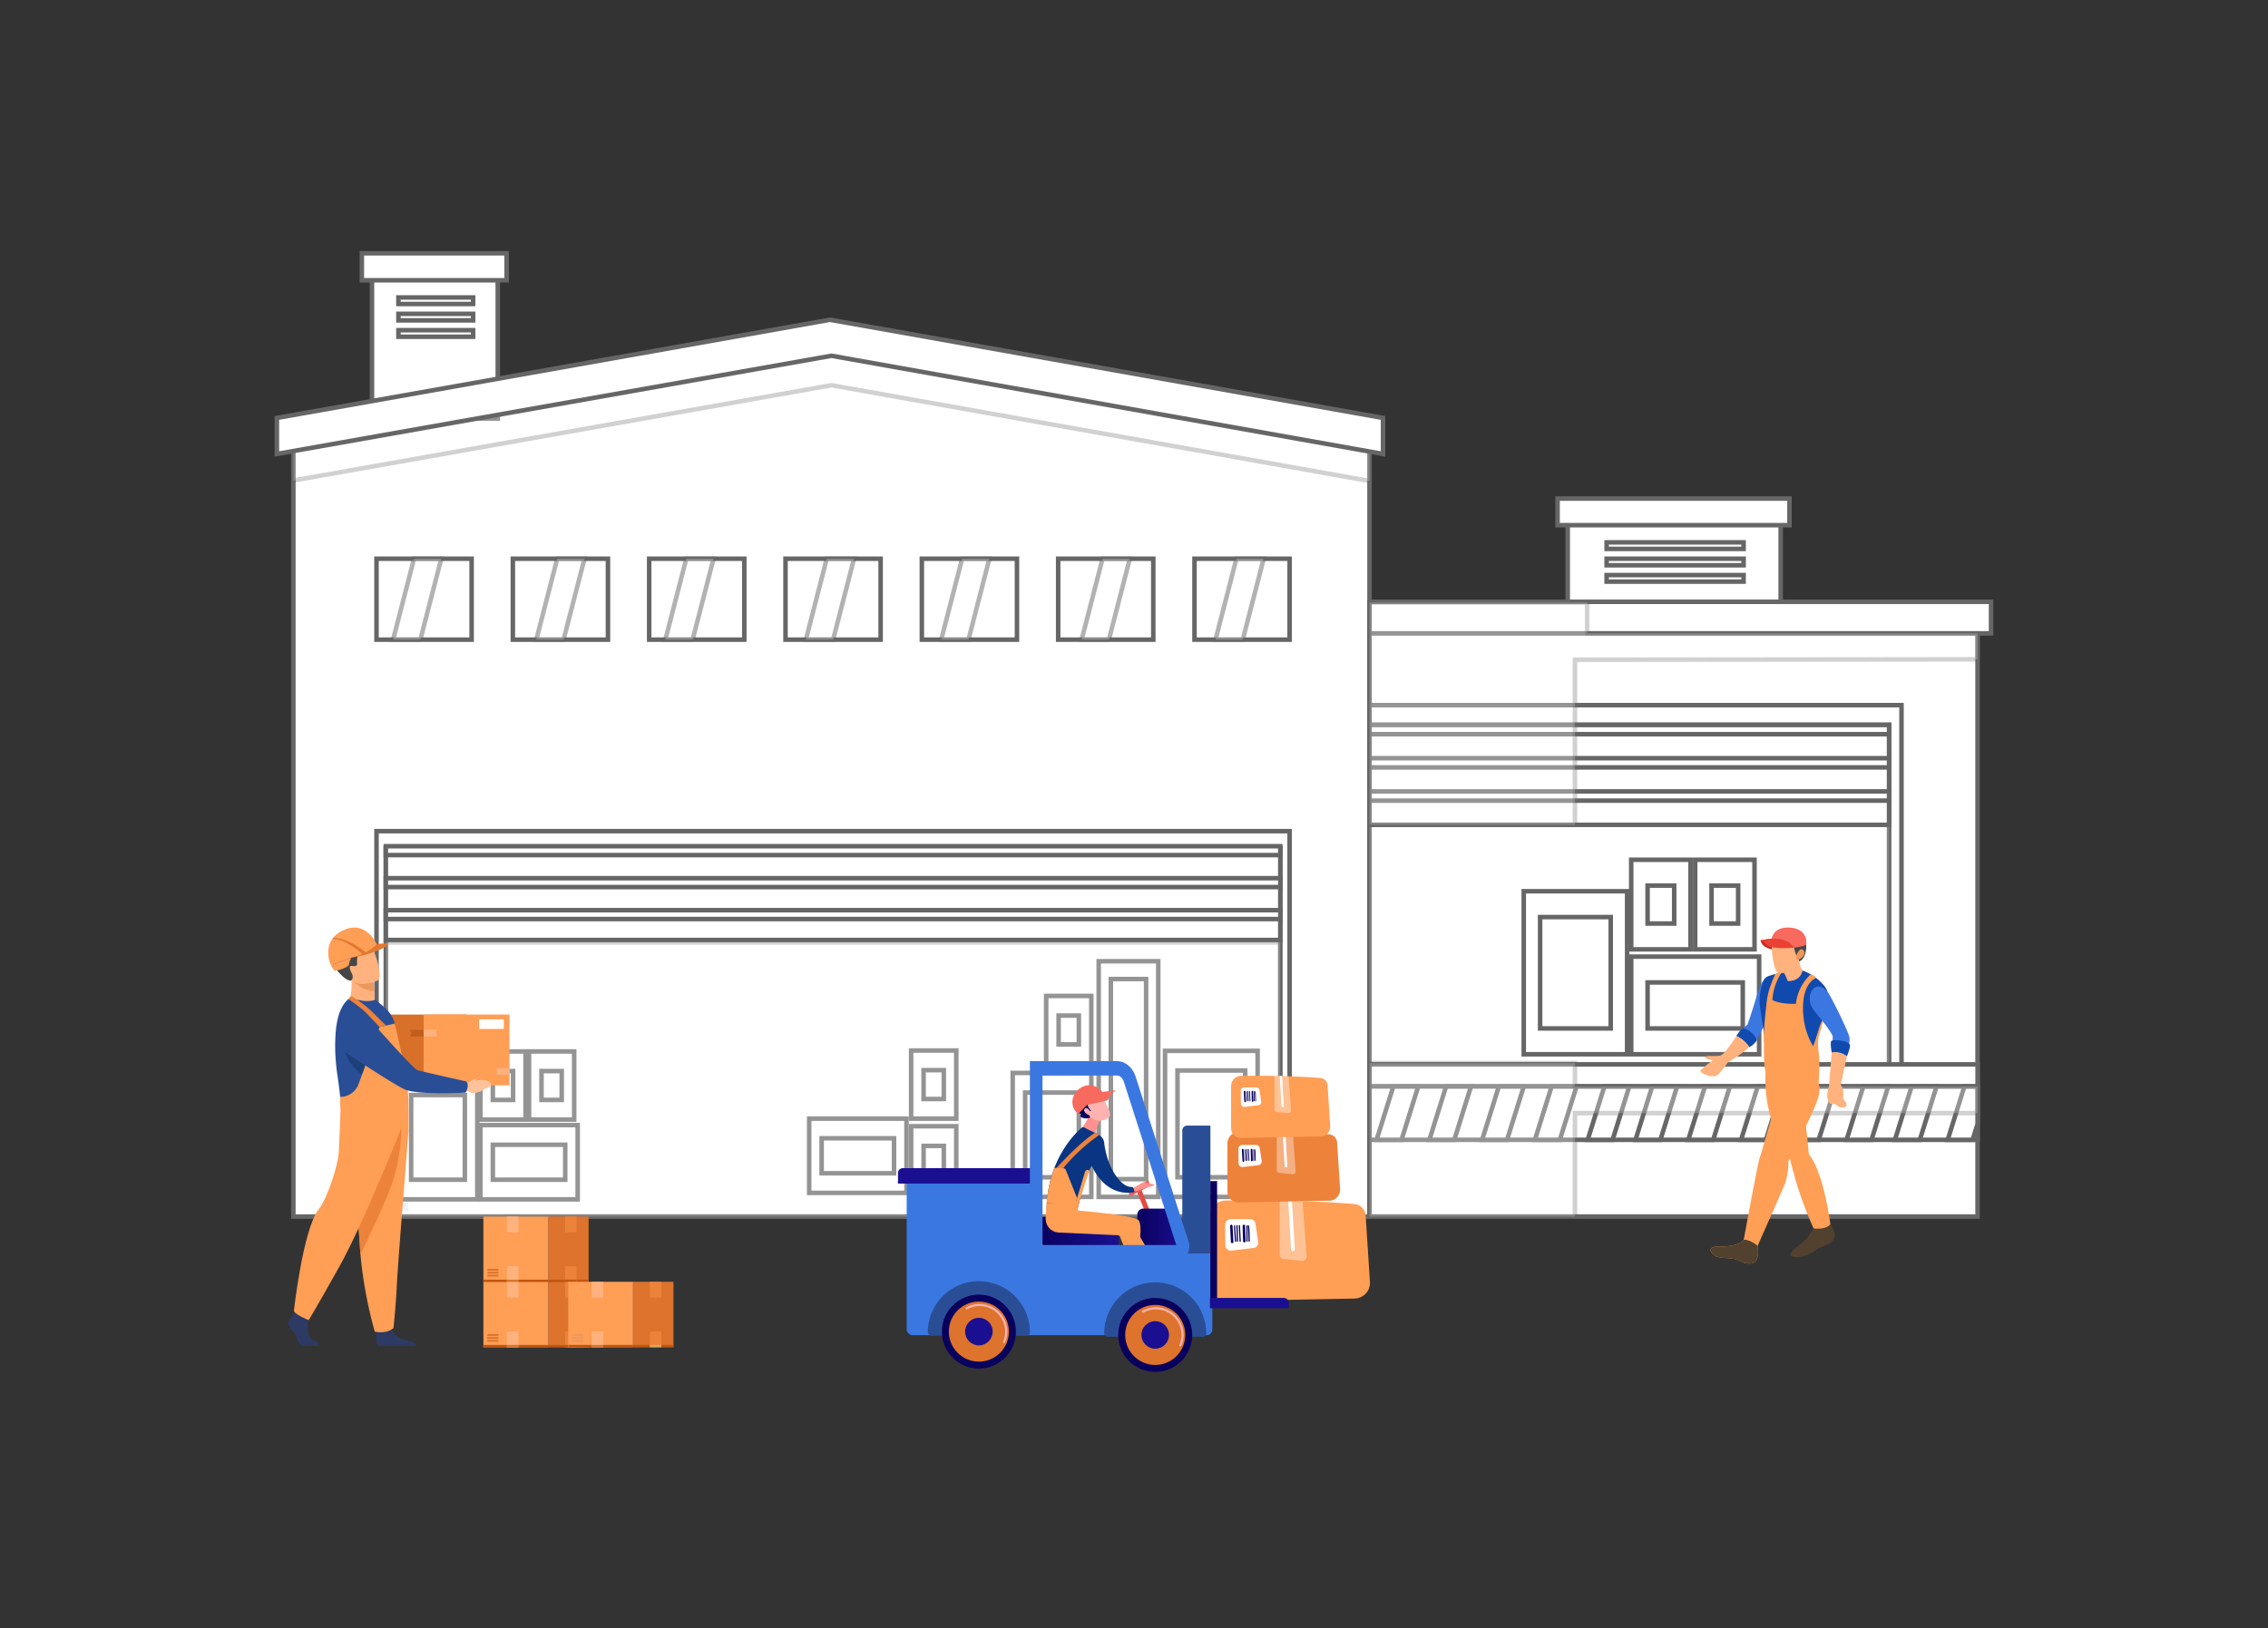<svg xmlns="http://www.w3.org/2000/svg" xmlns:xlink="http://www.w3.org/1999/xlink" width="752" height="540" viewBox="0 0 752 540">
  <rect x="0" y="0" width="752" height="540" fill="#333333" stroke="none"/>
  <defs>
    <linearGradient id="linear-gradient" x1="-234.742" y1="-0.166" x2="-252.784" y2="3.358" gradientUnits="objectBoundingBox">
      <stop offset="0" stop-color="#09005d"/>
      <stop offset="1" stop-color="#1a0f91"/>
    </linearGradient>
    <linearGradient id="linear-gradient-2" x1="-296.715" y1="-0.087" x2="-319.475" y2="3.377" xlink:href="#linear-gradient"/>
    <linearGradient id="linear-gradient-3" x1="-264.007" y1="-0.015" x2="-284.231" y2="3.448" xlink:href="#linear-gradient"/>
    <linearGradient id="linear-gradient-4" x1="-179.096" y1="0.121" x2="-192.794" y2="3.396" xlink:href="#linear-gradient"/>
    <linearGradient id="linear-gradient-5" x1="-420.104" y1="0.174" x2="-452.125" y2="3.699" xlink:href="#linear-gradient"/>
    <linearGradient id="linear-gradient-6" x1="-265.353" y1="0.228" x2="-285.569" y2="3.744" xlink:href="#linear-gradient"/>
    <linearGradient id="linear-gradient-7" x1="-155.533" y1="-0.19" x2="-167.528" y2="2.95" xlink:href="#linear-gradient"/>
    <linearGradient id="linear-gradient-8" x1="-335.851" y1="-0.165" x2="-353.889" y2="3.359" xlink:href="#linear-gradient"/>
    <linearGradient id="linear-gradient-9" x1="-424.352" y1="-0.087" x2="-447.113" y2="3.376" xlink:href="#linear-gradient"/>
    <linearGradient id="linear-gradient-10" x1="-377.328" y1="-0.015" x2="-397.548" y2="3.448" xlink:href="#linear-gradient"/>
    <linearGradient id="linear-gradient-11" x1="-255.904" y1="0.121" x2="-269.6" y2="3.397" xlink:href="#linear-gradient"/>
    <linearGradient id="linear-gradient-12" x1="-599.518" y1="0.174" x2="-631.532" y2="3.699" xlink:href="#linear-gradient"/>
    <linearGradient id="linear-gradient-13" x1="-378.83" y1="0.228" x2="-399.052" y2="3.744" xlink:href="#linear-gradient"/>
    <linearGradient id="linear-gradient-14" x1="-222.867" y1="-0.191" x2="-234.866" y2="2.95" xlink:href="#linear-gradient"/>
    <linearGradient id="linear-gradient-15" x1="-382.452" y1="-0.166" x2="-400.492" y2="3.358" xlink:href="#linear-gradient"/>
    <linearGradient id="linear-gradient-16" x1="-483.115" y1="-0.087" x2="-505.876" y2="3.377" xlink:href="#linear-gradient"/>
    <linearGradient id="linear-gradient-17" x1="-429.314" y1="-0.015" x2="-449.524" y2="3.447" xlink:href="#linear-gradient"/>
    <linearGradient id="linear-gradient-18" x1="-291.183" y1="0.121" x2="-304.876" y2="3.397" xlink:href="#linear-gradient"/>
    <linearGradient id="linear-gradient-19" x1="-682.419" y1="0.174" x2="-714.446" y2="3.699" xlink:href="#linear-gradient"/>
    <linearGradient id="linear-gradient-20" x1="-430.891" y1="0.227" x2="-451.108" y2="3.744" xlink:href="#linear-gradient"/>
    <linearGradient id="linear-gradient-21" x1="-253.732" y1="-0.19" x2="-265.724" y2="2.95" xlink:href="#linear-gradient"/>
    <linearGradient id="linear-gradient-22" x1="35.861" y1="0.5" x2="36.861" y2="0.5" xlink:href="#linear-gradient"/>
    <linearGradient id="linear-gradient-23" x1="0.153" y1="-4.382" x2="0.312" y2="-2.192" gradientUnits="objectBoundingBox">
      <stop offset="0" stop-color="#ff928e"/>
      <stop offset="1" stop-color="#feb3b1"/>
    </linearGradient>
    <linearGradient id="linear-gradient-24" x1="97.278" y1="-0.307" x2="95.913" y2="1.929" xlink:href="#linear-gradient"/>
    <linearGradient id="linear-gradient-25" x1="35.861" y1="0.5" x2="36.861" y2="0.5" xlink:href="#linear-gradient"/>
    <linearGradient id="linear-gradient-26" x1="0.121" y1="-4.817" x2="0.28" y2="-2.627" xlink:href="#linear-gradient-23"/>
    <linearGradient id="linear-gradient-27" x1="97.278" y1="-0.307" x2="95.913" y2="1.929" xlink:href="#linear-gradient"/>
    <linearGradient id="linear-gradient-28" x1="0.217" y1="-13.901" x2="0.353" y2="-6.979" xlink:href="#linear-gradient"/>
    <linearGradient id="linear-gradient-29" x1="-17.633" y1="-2.818" x2="-26.563" y2="-2.324" xlink:href="#linear-gradient"/>
    <linearGradient id="linear-gradient-30" x1="-0.897" y1="-41.361" x2="-1.661" y2="-35.317" xlink:href="#linear-gradient"/>
    <linearGradient id="linear-gradient-31" x1="0" y1="0.5" x2="1" y2="0.5" xlink:href="#linear-gradient"/>
    <linearGradient id="linear-gradient-32" x1="-2.209" y1="-4.018" x2="-5.519" y2="-1.233" gradientUnits="objectBoundingBox">
      <stop offset="0" stop-color="#e1473d"/>
      <stop offset="1" stop-color="#e9605a"/>
    </linearGradient>
    <linearGradient id="linear-gradient-33" x1="-1.356" y1="-5.283" x2="-3.559" y2="-1.04" xlink:href="#linear-gradient-32"/>
    <linearGradient id="linear-gradient-34" x1="0" y1="0.5" x2="1" y2="0.5" xlink:href="#linear-gradient"/>
    <linearGradient id="linear-gradient-35" x1="282.437" y1="-1.998" x2="282.687" y2="-2.575" xlink:href="#linear-gradient-23"/>
    <linearGradient id="linear-gradient-36" x1="256.951" y1="-14.111" x2="257.967" y2="-14.111" xlink:href="#linear-gradient-23"/>
    <linearGradient id="linear-gradient-37" x1="280.831" y1="42.464" x2="279.851" y2="43.216" xlink:href="#linear-gradient-23"/>
    <linearGradient id="linear-gradient-38" x1="282.197" y1="37.025" x2="283.09" y2="38.032" xlink:href="#linear-gradient"/>
    <linearGradient id="linear-gradient-39" x1="1146.447" y1="157.43" x2="1142.447" y2="160.264" xlink:href="#linear-gradient-23"/>
  </defs>
  <g id="resources-01" transform="translate(-145 -6281)">
    <g id="Rectangle_2150" data-name="Rectangle 2150" transform="translate(145 6281)" fill="#fff" stroke="#707070" stroke-width="1" opacity="0">
      <rect width="752" height="540" stroke="none"/>
      <rect x="0.5" y="0.5" width="751" height="539" fill="none"/>
    </g>
    <g id="Group_8834" data-name="Group 8834" transform="translate(-479.698 329.718)">
      <g id="_1601.m10.i310.n008.P.c20.302549432_Warehouse_building_and_transportation_vehicles_flat_vector_icons_set_Converted_" data-name="1601.m10.i310.n008.P.c20.302549432 Warehouse building and transportation vehicles flat vector icons set [Converted]" transform="translate(716.509 6035.283)">
        <path id="Path_15047" data-name="Path 15047" d="M56.427,414.563h356.82V154.048l-178.9-32.565L56.427,154.048Z" transform="translate(-50.968 -95.093)" fill="#fff" stroke="#666" stroke-width="1.5"/>
        <rect id="Rectangle_1389" data-name="Rectangle 1389" width="201.61" height="199.728" transform="translate(362.279 119.741)" fill="#fff" stroke="#666" stroke-width="1.5"/>
        <rect id="Rectangle_1390" data-name="Rectangle 1390" width="176.391" height="121.304" transform="translate(362.279 149.864)" fill="#fff" stroke="#666" stroke-width="1.5"/>
        <rect id="Rectangle_1391" data-name="Rectangle 1391" width="172.262" height="119.944" transform="translate(362.279 156.379)" fill="#fff" stroke="#666" stroke-width="1.5"/>
        <rect id="Rectangle_1392" data-name="Rectangle 1392" width="172.262" height="119.944" transform="translate(362.279 156.379)" fill="#fff" stroke="#666" stroke-width="1.5" opacity="0.3"/>
        <g id="Group_3335" data-name="Group 3335" transform="translate(424.636 81.355)">
          <rect id="Rectangle_1393" data-name="Rectangle 1393" width="70.606" height="33.378" transform="translate(3.367 4.749)" fill="#fff" stroke="#666" stroke-width="1.5"/>
          <rect id="Rectangle_1394" data-name="Rectangle 1394" width="76.894" height="8.821" fill="#fff" stroke="#666" stroke-width="1.5"/>
          <rect id="Rectangle_1395" data-name="Rectangle 1395" width="45.416" height="2.169" transform="translate(16.257 14.521)" fill="#fff" stroke="#666" stroke-width="1.5"/>
          <rect id="Rectangle_1396" data-name="Rectangle 1396" width="45.416" height="2.175" transform="translate(16.257 19.945)" fill="#fff" stroke="#666" stroke-width="1.5"/>
          <rect id="Rectangle_1397" data-name="Rectangle 1397" width="45.416" height="2.17" transform="translate(16.257 25.372)" fill="#fff" stroke="#666" stroke-width="1.5"/>
        </g>
        <g id="Group_3336" data-name="Group 3336" transform="translate(28.165 0)">
          <rect id="Rectangle_1398" data-name="Rectangle 1398" width="41.706" height="49.932" transform="translate(3.364 4.884)" fill="#fff" stroke="#666" stroke-width="1.5"/>
          <rect id="Rectangle_1399" data-name="Rectangle 1399" width="47.995" height="8.954" fill="#fff" stroke="#666" stroke-width="1.5"/>
          <rect id="Rectangle_1400" data-name="Rectangle 1400" width="24.771" height="2.169" transform="translate(12.128 14.654)" fill="#fff" stroke="#666" stroke-width="1.5"/>
          <rect id="Rectangle_1401" data-name="Rectangle 1401" width="24.771" height="2.17" transform="translate(12.128 20.081)" fill="#fff" stroke="#666" stroke-width="1.5"/>
          <rect id="Rectangle_1402" data-name="Rectangle 1402" width="24.771" height="2.17" transform="translate(12.128 25.508)" fill="#fff" stroke="#666" stroke-width="1.5"/>
        </g>
        <path id="Path_15048" data-name="Path 15048" d="M234.326,124.88,56.456,156.467v11.941l178.363-31.588,178.41,31.769V156.649Z" transform="translate(-50.951 -93.061)" fill="#fff" stroke="#666" stroke-width="1.5" opacity="0.3"/>
        <path id="Path_15049" data-name="Path 15049" d="M53.011,151.33l183.375-32.563L419.762,151.33v11.941L236.88,130.706,53.011,163.271Z" transform="translate(-53.011 -96.717)" fill="#fff" stroke="#666" stroke-width="1.5"/>
        <g id="Group_3337" data-name="Group 3337" transform="translate(33.027 101.3)">
          <rect id="Rectangle_1403" data-name="Rectangle 1403" width="31.539" height="26.844" transform="translate(271.221)" fill="#fff" stroke="#666" stroke-width="1.5"/>
          <rect id="Rectangle_1404" data-name="Rectangle 1404" width="31.539" height="26.844" transform="translate(226.019)" fill="#fff" stroke="#666" stroke-width="1.5"/>
          <rect id="Rectangle_1405" data-name="Rectangle 1405" width="31.539" height="26.844" transform="translate(180.815)" fill="#fff" stroke="#666" stroke-width="1.5"/>
          <rect id="Rectangle_1406" data-name="Rectangle 1406" width="31.539" height="26.844" transform="translate(135.611)" fill="#fff" stroke="#666" stroke-width="1.5"/>
          <rect id="Rectangle_1407" data-name="Rectangle 1407" width="31.537" height="26.844" transform="translate(90.409)" fill="#fff" stroke="#666" stroke-width="1.5"/>
          <rect id="Rectangle_1408" data-name="Rectangle 1408" width="31.537" height="26.844" transform="translate(45.204)" fill="#fff" stroke="#666" stroke-width="1.5"/>
          <rect id="Rectangle_1409" data-name="Rectangle 1409" width="31.537" height="26.844" fill="#fff" stroke="#666" stroke-width="1.5"/>
        </g>
        <rect id="Rectangle_1410" data-name="Rectangle 1410" width="206.083" height="10.474" transform="translate(362.279 115.591)" fill="#fff" stroke="#666" stroke-width="1.5"/>
        <rect id="Rectangle_1411" data-name="Rectangle 1411" width="201.621" height="7.325" transform="translate(362.279 268.998)" fill="#fff" stroke="#666" stroke-width="1.5"/>
        <rect id="Rectangle_1412" data-name="Rectangle 1412" width="302.761" height="127.813" transform="translate(33.027 191.658)" fill="#fff" stroke="#666" stroke-width="1.5"/>
        <rect id="Rectangle_1413" data-name="Rectangle 1413" width="296.569" height="122.119" transform="translate(36.124 197.351)" fill="#fff" stroke="#666" stroke-width="1.5"/>
        <g id="Group_3338" data-name="Group 3338" transform="translate(36.124 196.651)">
          <rect id="Rectangle_1414" data-name="Rectangle 1414" width="296.569" height="30.395" transform="translate(0 0.7)" fill="#fff" stroke="#666" stroke-width="1.5"/>
          <rect id="Rectangle_1415" data-name="Rectangle 1415" width="296.569" height="2.947" transform="translate(0 0)" fill="#fff" stroke="#666" stroke-width="1.5"/>
          <rect id="Rectangle_1416" data-name="Rectangle 1416" width="296.569" height="2.944" transform="translate(0 10.606)" fill="#fff" stroke="#666" stroke-width="1.5"/>
          <rect id="Rectangle_1417" data-name="Rectangle 1417" width="296.569" height="2.944" transform="translate(0 21.212)" fill="#fff" stroke="#666" stroke-width="1.5"/>
        </g>
        <g id="Group_3339" data-name="Group 3339" transform="translate(362.279 156.445)">
          <rect id="Rectangle_1418" data-name="Rectangle 1418" width="172.262" height="33.103" transform="translate(0 0.013)" fill="#fff" stroke="#666" stroke-width="1.5"/>
          <rect id="Rectangle_1419" data-name="Rectangle 1419" width="172.262" height="3.055" fill="#fff" stroke="#666" stroke-width="1.5"/>
          <rect id="Rectangle_1420" data-name="Rectangle 1420" width="172.262" height="3.055" transform="translate(0 11.017)" fill="#fff" stroke="#666" stroke-width="1.5"/>
          <rect id="Rectangle_1421" data-name="Rectangle 1421" width="172.262" height="3.057" transform="translate(0 22.034)" fill="#fff" stroke="#666" stroke-width="1.5"/>
        </g>
        <path id="Path_15050" data-name="Path 15050" d="M347.836,251.192V196.434l133.487-.136v-8.6H351.877V177.436H279.713v73.756Z" transform="translate(82.565 -61.631)" fill="#fff" stroke="#666" stroke-width="1.5" opacity="0.3"/>
        <g id="Group_3341" data-name="Group 3341" transform="translate(362.279 276.323)">
          <rect id="Rectangle_1422" data-name="Rectangle 1422" width="201.621" height="17.706" transform="translate(0 0)" fill="#fff" stroke="#666" stroke-width="1.5"/>
          <g id="Group_3340" data-name="Group 3340" transform="translate(2.352 0.024)">
            <path id="Path_15051" data-name="Path 15051" d="M324.98,295.58h8.26l5.532-17.682h-8.262Z" transform="translate(-254.994 -277.898)" fill="#fff" stroke="#666" stroke-width="1.5"/>
            <path id="Path_15052" data-name="Path 15052" d="M314.031,295.58h8.26l5.532-17.682h-8.26Z" transform="translate(-261.542 -277.898)" fill="#fff" stroke="#666" stroke-width="1.5"/>
            <path id="Path_15053" data-name="Path 15053" d="M303.082,295.58h8.26l5.532-17.682h-8.26Z" transform="translate(-268.09 -277.898)" fill="#fff" stroke="#666" stroke-width="1.5"/>
            <path id="Path_15054" data-name="Path 15054" d="M292.134,295.58h8.26l5.532-17.682h-8.259Z" transform="translate(-274.637 -277.898)" fill="#fff" stroke="#666" stroke-width="1.5"/>
            <path id="Path_15055" data-name="Path 15055" d="M281.185,295.58h8.26l5.531-17.682h-8.257Z" transform="translate(-281.185 -277.898)" fill="#fff" stroke="#666" stroke-width="1.5"/>
            <path id="Path_15056" data-name="Path 15056" d="M378.7,295.58h8.26l5.532-17.682h-8.26Z" transform="translate(-222.868 -277.898)" fill="#fff" stroke="#666" stroke-width="1.5"/>
            <path id="Path_15057" data-name="Path 15057" d="M367.75,295.58h8.259l5.533-17.682h-8.26Z" transform="translate(-229.416 -277.898)" fill="#fff" stroke="#666" stroke-width="1.5"/>
            <path id="Path_15058" data-name="Path 15058" d="M356.8,295.58h8.26l5.532-17.682h-8.26Z" transform="translate(-235.964 -277.898)" fill="#fff" stroke="#666" stroke-width="1.5"/>
            <path id="Path_15059" data-name="Path 15059" d="M345.852,295.58h8.26l5.531-17.682h-8.26Z" transform="translate(-242.512 -277.898)" fill="#fff" stroke="#666" stroke-width="1.5"/>
            <path id="Path_15060" data-name="Path 15060" d="M334.9,295.58h8.26l5.531-17.682h-8.259Z" transform="translate(-249.06 -277.898)" fill="#fff" stroke="#666" stroke-width="1.5"/>
            <path id="Path_15061" data-name="Path 15061" d="M409.581,277.9h-4.374l-5.532,17.682h8.26l1.646-5.269Z" transform="translate(-210.323 -277.898)" fill="#fff" stroke="#666" stroke-width="1.5"/>
            <path id="Path_15062" data-name="Path 15062" d="M388.726,295.58h8.26l5.531-17.682h-8.259Z" transform="translate(-216.871 -277.898)" fill="#fff" stroke="#666" stroke-width="1.5"/>
          </g>
        </g>
        <path id="Path_15063" data-name="Path 15063" d="M481.334,280.778h-133.5v-7.734H279.713v50.881h68.123V289.632h133.5Z" transform="translate(82.565 -4.454)" fill="#fff" stroke="#666" stroke-width="1.5" opacity="0.3"/>
        <g id="Group_3342" data-name="Group 3342" transform="translate(294.474 264.519)">
          <rect id="Rectangle_1423" data-name="Rectangle 1423" width="30.705" height="48.438" fill="#fff" stroke="#666" stroke-width="1.5"/>
          <rect id="Rectangle_1424" data-name="Rectangle 1424" width="22.449" height="35.416" transform="translate(4.128 6.51)" fill="#fff" stroke="#666" stroke-width="1.5"/>
        </g>
        <g id="Group_3343" data-name="Group 3343" transform="translate(272.482 234.801)">
          <rect id="Rectangle_1425" data-name="Rectangle 1425" width="19.749" height="78.154" transform="translate(0 0)" fill="#fff" stroke="#666" stroke-width="1.5"/>
          <rect id="Rectangle_1426" data-name="Rectangle 1426" width="11.686" height="66.362" transform="translate(4.032 5.9)" fill="#fff" stroke="#666" stroke-width="1.5"/>
        </g>
        <g id="Group_3344" data-name="Group 3344" transform="translate(40.381 272.656)">
          <rect id="Rectangle_1427" data-name="Rectangle 1427" width="26.061" height="41.118" transform="translate(0 0)" fill="#fff" stroke="#666" stroke-width="1.5"/>
          <rect id="Rectangle_1428" data-name="Rectangle 1428" width="17.805" height="28.087" transform="translate(4.129 6.517)" fill="#fff" stroke="#666" stroke-width="1.5"/>
        </g>
        <g id="Group_3345" data-name="Group 3345" transform="translate(243.971 271.844)">
          <rect id="Rectangle_1429" data-name="Rectangle 1429" width="26.061" height="41.113" fill="#fff" stroke="#666" stroke-width="1.5"/>
          <rect id="Rectangle_1430" data-name="Rectangle 1430" width="17.805" height="28.087" transform="translate(4.128 6.514)" fill="#fff" stroke="#666" stroke-width="1.5"/>
        </g>
        <g id="Group_3346" data-name="Group 3346" transform="translate(67.474 289.144)">
          <rect id="Rectangle_1431" data-name="Rectangle 1431" width="32.255" height="24.629" fill="#fff" stroke="#666" stroke-width="1.5"/>
          <rect id="Rectangle_1432" data-name="Rectangle 1432" width="23.998" height="11.602" transform="translate(4.129 6.514)" fill="#fff" stroke="#666" stroke-width="1.5"/>
        </g>
        <g id="Group_3347" data-name="Group 3347" transform="translate(176.494 287.003)">
          <rect id="Rectangle_1433" data-name="Rectangle 1433" width="32.255" height="24.626" fill="#fff" stroke="#666" stroke-width="1.5"/>
          <rect id="Rectangle_1434" data-name="Rectangle 1434" width="23.998" height="11.599" transform="translate(4.129 6.515)" fill="#fff" stroke="#666" stroke-width="1.5"/>
        </g>
        <g id="Group_3348" data-name="Group 3348" transform="translate(67.474 264.721)">
          <rect id="Rectangle_1435" data-name="Rectangle 1435" width="14.967" height="22.595" transform="translate(0 0)" fill="#fff" stroke="#666" stroke-width="1.5"/>
          <rect id="Rectangle_1436" data-name="Rectangle 1436" width="6.709" height="9.566" transform="translate(4.129 6.51)" fill="#fff" stroke="#666" stroke-width="1.5"/>
        </g>
        <g id="Group_3349" data-name="Group 3349" transform="translate(83.603 264.721)">
          <rect id="Rectangle_1437" data-name="Rectangle 1437" width="14.966" height="22.595" transform="translate(0 0)" fill="#fff" stroke="#666" stroke-width="1.5"/>
          <rect id="Rectangle_1438" data-name="Rectangle 1438" width="6.709" height="9.566" transform="translate(4.128 6.51)" fill="#fff" stroke="#666" stroke-width="1.5"/>
        </g>
        <g id="Group_3350" data-name="Group 3350" transform="translate(255.066 246.307)">
          <rect id="Rectangle_1439" data-name="Rectangle 1439" width="14.964" height="22.585" transform="translate(0 0)" fill="#fff" stroke="#666" stroke-width="1.5"/>
          <rect id="Rectangle_1440" data-name="Rectangle 1440" width="6.709" height="9.563" transform="translate(4.128 6.51)" fill="#fff" stroke="#666" stroke-width="1.5"/>
        </g>
        <g id="Group_3351" data-name="Group 3351" transform="translate(210.295 289.523)">
          <rect id="Rectangle_1441" data-name="Rectangle 1441" width="14.967" height="22.595" fill="#fff" stroke="#666" stroke-width="1.5"/>
          <rect id="Rectangle_1442" data-name="Rectangle 1442" width="6.707" height="9.559" transform="translate(4.131 6.517)" fill="#fff" stroke="#666" stroke-width="1.5"/>
        </g>
        <g id="Group_3352" data-name="Group 3352" transform="translate(210.295 264.413)">
          <rect id="Rectangle_1443" data-name="Rectangle 1443" width="14.967" height="22.591" fill="#fff" stroke="#666" stroke-width="1.5"/>
          <rect id="Rectangle_1444" data-name="Rectangle 1444" width="6.707" height="9.569" transform="translate(4.131 6.51)" fill="#fff" stroke="#666" stroke-width="1.5"/>
        </g>
        <rect id="Rectangle_1445" data-name="Rectangle 1445" width="296.569" height="90.908" transform="translate(36.124 228.563)" fill="#fff" stroke="#666" stroke-width="1.5" opacity="0.3"/>
        <g id="Group_3353" data-name="Group 3353" transform="translate(38.535 101.3)">
          <path id="Path_15064" data-name="Path 15064" d="M247.762,195.2H256.8l6.927-26.844h-9.035Z" transform="translate(24.923 -168.359)" fill="#fff" stroke="#666" stroke-width="1.5" opacity="0.5"/>
          <path id="Path_15065" data-name="Path 15065" d="M219.986,195.2h9.037l6.927-26.844h-9.035Z" transform="translate(8.311 -168.359)" fill="#fff" stroke="#666" stroke-width="1.5" opacity="0.5"/>
          <path id="Path_15066" data-name="Path 15066" d="M190.851,195.2h9.035l6.929-26.844h-9.037Z" transform="translate(-9.112 -168.359)" fill="#fff" stroke="#666" stroke-width="1.5" opacity="0.5"/>
          <path id="Path_15067" data-name="Path 15067" d="M162.767,195.2H171.8l6.929-26.844h-9.039Z" transform="translate(-25.908 -168.359)" fill="#fff" stroke="#666" stroke-width="1.5" opacity="0.5"/>
          <path id="Path_15068" data-name="Path 15068" d="M133.616,195.2h9.037l6.929-26.844h-9.037Z" transform="translate(-43.341 -168.359)" fill="#fff" stroke="#666" stroke-width="1.5" opacity="0.5"/>
          <path id="Path_15069" data-name="Path 15069" d="M106.838,195.2h9.037l6.928-26.844h-9.037Z" transform="translate(-59.355 -168.359)" fill="#fff" stroke="#666" stroke-width="1.5" opacity="0.5"/>
          <path id="Path_15070" data-name="Path 15070" d="M77.125,195.2H86.16l6.929-26.844H84.052Z" transform="translate(-77.125 -168.359)" fill="#fff" stroke="#666" stroke-width="1.5" opacity="0.5"/>
        </g>
        <g id="Group_3354" data-name="Group 3354" transform="translate(413.416 211.587)">
          <rect id="Rectangle_1446" data-name="Rectangle 1446" width="34.273" height="54.065" transform="translate(0 0)" fill="#fff" stroke="#666" stroke-width="1.5"/>
          <rect id="Rectangle_1447" data-name="Rectangle 1447" width="23.414" height="36.935" transform="translate(5.43 8.564)" fill="#fff" stroke="#666" stroke-width="1.5"/>
        </g>
        <g id="Group_3355" data-name="Group 3355" transform="translate(449.047 233.266)">
          <rect id="Rectangle_1448" data-name="Rectangle 1448" width="42.417" height="32.386" transform="translate(0 0)" fill="#fff" stroke="#666" stroke-width="1.5"/>
          <rect id="Rectangle_1449" data-name="Rectangle 1449" width="31.558" height="15.256" transform="translate(5.429 8.566)" fill="#fff" stroke="#666" stroke-width="1.5"/>
        </g>
        <g id="Group_3356" data-name="Group 3356" transform="translate(449.047 201.147)">
          <rect id="Rectangle_1450" data-name="Rectangle 1450" width="19.68" height="29.708" fill="#fff" stroke="#666" stroke-width="1.5"/>
          <rect id="Rectangle_1451" data-name="Rectangle 1451" width="8.823" height="12.585" transform="translate(5.429 8.564)" fill="#fff" stroke="#666" stroke-width="1.5"/>
        </g>
        <g id="Group_3357" data-name="Group 3357" transform="translate(470.255 201.147)">
          <rect id="Rectangle_1452" data-name="Rectangle 1452" width="19.681" height="29.708" fill="#fff" stroke="#666" stroke-width="1.5"/>
          <rect id="Rectangle_1453" data-name="Rectangle 1453" width="8.821" height="12.585" transform="translate(5.432 8.564)" fill="#fff" stroke="#666" stroke-width="1.5"/>
        </g>
      </g>
      <g id="Group_8830" data-name="Group 8830" transform="translate(922.443 6303.225)">
        <g id="Group_2485" data-name="Group 2485" transform="translate(103.299 4.849)">
          <g id="Group_2480" data-name="Group 2480" transform="translate(0 41.322)">
            <path id="Path_11785" data-name="Path 11785" d="M633.5,1337.03v-22.763a5.454,5.454,0,0,1,5.394-5.457c8.975-.1,27.486-.1,42.632,1.174a4.1,4.1,0,0,1,3.749,3.941l1.415,22.006a5.211,5.211,0,0,1-5.108,5.4l-42.869.815A5.115,5.115,0,0,1,633.5,1337.03Z" transform="translate(-633.499 -1308.772)" fill="#ff9e55"/>
            <path id="Path_11786" data-name="Path 11786" d="M650.819,1331.322c-.038,1.937.019,5.01.067,7a1.753,1.753,0,0,0,1.958,1.7l7.386-.866a1.754,1.754,0,0,0,1.53-2l-.907-6.048a1.754,1.754,0,0,0-1.735-1.494h-6.546A1.753,1.753,0,0,0,650.819,1331.322Z" transform="translate(-645.621 -1323.365)" fill="#fff"/>
            <path id="Path_11787" data-name="Path 11787" d="M712.37,1328.407l6.161.665a1.389,1.389,0,0,0,1.534-1.483l-1.347-18.328c-2.583-.082-5.13-.142-7.589-.183v17.949A1.391,1.391,0,0,0,712.37,1328.407Z" transform="translate(-687.87 -1308.986)" fill="#fff" opacity="0.37"/>
            <path id="Path_11788" data-name="Path 11788" d="M721.511,1325.353a.619.619,0,0,0,.618.584h.036a.619.619,0,0,0,.582-.655l-.929-16-1.243-.029Z" transform="translate(-694.485 -1309.111)" fill="#fff"/>
            <g id="Group_2479" data-name="Group 2479" transform="translate(6.814 8.073)">
              <path id="Path_11789" data-name="Path 11789" d="M661.018,1341.857a.206.206,0,0,1-.206-.194l-.319-5.038a.206.206,0,0,1,.193-.219.2.2,0,0,1,.219.193l.319,5.038a.207.207,0,0,1-.193.219Z" transform="translate(-659.219 -1336.198)" fill="url(#linear-gradient)"/>
              <path id="Path_11790" data-name="Path 11790" d="M663.569,1341.631a.207.207,0,0,1-.207-.2l-.167-5.135a.207.207,0,0,1,.2-.214.2.2,0,0,1,.213.2l.167,5.135a.208.208,0,0,1-.2.214Z" transform="translate(-661.111 -1335.972)" fill="url(#linear-gradient-2)"/>
              <path id="Path_11791" data-name="Path 11791" d="M666.341,1341.632a.206.206,0,0,1-.206-.2c-.04-.844-.241-5.059-.241-5.144a.206.206,0,0,1,.413,0c0,.112.159,3.4.241,5.127a.206.206,0,0,1-.2.216Zm-.034-5.339h0Z" transform="translate(-663.002 -1335.973)" fill="url(#linear-gradient-3)"/>
              <path id="Path_11792" data-name="Path 11792" d="M670.693,1341.58a.412.412,0,0,1-.412-.4c-.175-4.975-.144-5.087-.124-5.161a.413.413,0,0,1,.808.163c-.013.3.079,3.193.141,4.969a.413.413,0,0,1-.4.427Z" transform="translate(-665.976 -1335.714)" fill="url(#linear-gradient-4)"/>
              <path id="Path_11793" data-name="Path 11793" d="M674.488,1341.858a.206.206,0,0,1-.206-.207v-5.038a.206.206,0,1,1,.413,0v5.038A.206.206,0,0,1,674.488,1341.858Z" transform="translate(-668.877 -1336.199)" fill="url(#linear-gradient-5)"/>
              <path id="Path_11794" data-name="Path 11794" d="M676.339,1341.829a.206.206,0,0,1-.206-.2c-.04-1.751-.132-4.61-.215-4.954a.207.207,0,0,1,.294-.273c.113.074.22.144.334,5.218a.207.207,0,0,1-.2.211Z" transform="translate(-670.004 -1336.171)" fill="url(#linear-gradient-6)"/>
              <path id="Path_11795" data-name="Path 11795" d="M656.929,1341.831a.412.412,0,0,1-.412-.391l-.275-5.291a.413.413,0,0,1,.391-.434.418.418,0,0,1,.434.391l.276,5.291a.414.414,0,0,1-.391.434Z" transform="translate(-656.241 -1335.714)" fill="url(#linear-gradient-7)"/>
            </g>
          </g>
          <g id="Group_2482" data-name="Group 2482" transform="translate(5.944 18.562)">
            <path id="Path_11796" data-name="Path 11796" d="M653.336,1252.655v-15.986a3.83,3.83,0,0,1,3.788-3.832c6.3-.069,19.3-.072,29.939.824a2.88,2.88,0,0,1,2.633,2.768l.994,15.455a3.659,3.659,0,0,1-3.587,3.79l-30.106.573A3.594,3.594,0,0,1,653.336,1252.655Z" transform="translate(-653.336 -1232.81)" fill="#ed823a"/>
            <path id="Path_11797" data-name="Path 11797" d="M665.5,1248.646c-.027,1.36.014,3.518.047,4.913a1.231,1.231,0,0,0,1.375,1.193l5.187-.608a1.232,1.232,0,0,0,1.075-1.406l-.637-4.247a1.232,1.232,0,0,0-1.218-1.049h-4.6A1.229,1.229,0,0,0,665.5,1248.646Z" transform="translate(-661.849 -1243.058)" fill="#fff"/>
            <path id="Path_11798" data-name="Path 11798" d="M708.725,1246.588l4.327.467a.975.975,0,0,0,1.078-1.042l-.946-12.871c-1.814-.057-3.6-.1-5.329-.129v12.605A.973.973,0,0,0,708.725,1246.588Z" transform="translate(-691.519 -1232.952)" fill="#fff" opacity="0.37"/>
            <path id="Path_11799" data-name="Path 11799" d="M715.146,1244.456a.435.435,0,0,0,.434.41h.026a.435.435,0,0,0,.409-.459l-.652-11.234-.873-.02Z" transform="translate(-696.166 -1233.049)" fill="#fff"/>
            <g id="Group_2481" data-name="Group 2481" transform="translate(4.785 5.667)">
              <path id="Path_11800" data-name="Path 11800" d="M672.662,1256.04a.145.145,0,0,1-.145-.135l-.224-3.539a.145.145,0,0,1,.136-.154.142.142,0,0,1,.154.136l.224,3.539a.145.145,0,0,1-.136.154Z" transform="translate(-671.398 -1252.065)" fill="url(#linear-gradient-8)"/>
              <path id="Path_11801" data-name="Path 11801" d="M674.452,1255.882a.145.145,0,0,1-.145-.14l-.118-3.606a.145.145,0,0,1,.14-.149.136.136,0,0,1,.15.14l.118,3.606a.145.145,0,0,1-.14.15Z" transform="translate(-672.727 -1251.907)" fill="url(#linear-gradient-9)"/>
              <path id="Path_11802" data-name="Path 11802" d="M676.4,1255.883a.145.145,0,0,1-.145-.138c-.028-.593-.169-3.553-.169-3.613a.145.145,0,0,1,.29,0c0,.079.111,2.39.169,3.6a.145.145,0,0,1-.138.151Zm-.024-3.751h0Z" transform="translate(-674.055 -1251.908)" fill="url(#linear-gradient-10)"/>
              <path id="Path_11803" data-name="Path 11803" d="M679.456,1255.842a.29.29,0,0,1-.289-.28c-.123-3.494-.1-3.573-.087-3.625a.29.29,0,0,1,.567.115c-.009.21.056,2.243.1,3.49a.29.29,0,0,1-.28.3Z" transform="translate(-676.143 -1251.723)" fill="url(#linear-gradient-11)"/>
              <path id="Path_11804" data-name="Path 11804" d="M682.122,1256.041a.145.145,0,0,1-.145-.145v-3.538a.145.145,0,1,1,.29,0v3.538A.145.145,0,0,1,682.122,1256.041Z" transform="translate(-678.18 -1252.066)" fill="url(#linear-gradient-12)"/>
              <path id="Path_11805" data-name="Path 11805" d="M683.422,1256.022a.144.144,0,0,1-.145-.142c-.028-1.23-.093-3.238-.151-3.479a.145.145,0,0,1,.206-.192c.079.051.154.1.235,3.664a.145.145,0,0,1-.142.149h0Z" transform="translate(-678.973 -1252.047)" fill="url(#linear-gradient-13)"/>
              <path id="Path_11806" data-name="Path 11806" d="M669.79,1256.028a.29.29,0,0,1-.289-.275l-.194-3.715a.29.29,0,0,1,.275-.3.294.294,0,0,1,.3.275l.194,3.715a.29.29,0,0,1-.275.305Z" transform="translate(-669.307 -1251.729)" fill="url(#linear-gradient-14)"/>
            </g>
          </g>
          <g id="Group_2484" data-name="Group 2484" transform="translate(7.162)">
            <path id="Path_11807" data-name="Path 11807" d="M657.4,1188.314v-14.059a3.369,3.369,0,0,1,3.332-3.371c5.543-.06,16.976-.063,26.331.725a2.533,2.533,0,0,1,2.316,2.434l.874,13.592a3.218,3.218,0,0,1-3.155,3.334l-26.478.5A3.159,3.159,0,0,1,657.4,1188.314Z" transform="translate(-657.401 -1170.861)" fill="#ff9e55"/>
            <path id="Path_11808" data-name="Path 11808" d="M668.1,1184.8c-.024,1.2.012,3.094.041,4.321a1.083,1.083,0,0,0,1.209,1.05l4.562-.535a1.083,1.083,0,0,0,.945-1.236l-.56-3.736a1.083,1.083,0,0,0-1.072-.923h-4.043A1.08,1.08,0,0,0,668.1,1184.8Z" transform="translate(-664.888 -1179.878)" fill="#fff"/>
            <path id="Path_11809" data-name="Path 11809" d="M706.116,1182.992l3.806.41a.858.858,0,0,0,.948-.916l-.832-11.32c-1.6-.051-3.169-.088-4.687-.114v11.086A.859.859,0,0,0,706.116,1182.992Z" transform="translate(-690.984 -1170.995)" fill="#fff" opacity="0.37"/>
            <path id="Path_11810" data-name="Path 11810" d="M711.762,1181.109a.383.383,0,0,0,.382.36h.022a.382.382,0,0,0,.36-.4l-.574-9.88-.768-.018Z" transform="translate(-695.069 -1171.075)" fill="#fff"/>
            <g id="Group_2483" data-name="Group 2483" transform="translate(4.209 4.986)">
              <path id="Path_11811" data-name="Path 11811" d="M674.4,1191.3a.128.128,0,0,1-.127-.12l-.2-3.112a.127.127,0,0,1,.119-.135.124.124,0,0,1,.135.119l.2,3.112a.127.127,0,0,1-.119.136Z" transform="translate(-673.286 -1187.803)" fill="url(#linear-gradient-15)"/>
              <path id="Path_11812" data-name="Path 11812" d="M675.974,1191.16a.128.128,0,0,1-.128-.123l-.1-3.171a.127.127,0,0,1,.123-.132.121.121,0,0,1,.132.123l.1,3.172a.128.128,0,0,1-.123.132Z" transform="translate(-674.456 -1187.664)" fill="url(#linear-gradient-16)"/>
              <path id="Path_11813" data-name="Path 11813" d="M677.686,1191.16a.128.128,0,0,1-.127-.122c-.025-.521-.149-3.125-.149-3.177a.128.128,0,0,1,.255,0c0,.069.1,2.1.149,3.167a.127.127,0,0,1-.121.133Zm-.021-3.3h0Z" transform="translate(-675.624 -1187.663)" fill="url(#linear-gradient-17)"/>
              <path id="Path_11814" data-name="Path 11814" d="M680.374,1191.123a.254.254,0,0,1-.255-.246c-.108-3.073-.089-3.142-.077-3.188a.255.255,0,0,1,.5.1c-.008.185.049,1.973.087,3.069a.255.255,0,0,1-.246.264Z" transform="translate(-677.461 -1187.5)" fill="url(#linear-gradient-18)"/>
              <path id="Path_11815" data-name="Path 11815" d="M682.719,1191.3a.127.127,0,0,1-.128-.127v-3.112a.128.128,0,1,1,.255,0v3.112A.127.127,0,0,1,682.719,1191.3Z" transform="translate(-679.252 -1187.802)" fill="url(#linear-gradient-19)"/>
              <path id="Path_11816" data-name="Path 11816" d="M683.861,1191.283a.127.127,0,0,1-.128-.125c-.025-1.081-.082-2.847-.133-3.06a.128.128,0,0,1,.182-.169c.069.046.135.089.206,3.223a.128.128,0,0,1-.125.131h0Z" transform="translate(-679.948 -1187.786)" fill="url(#linear-gradient-20)"/>
              <path id="Path_11817" data-name="Path 11817" d="M671.873,1191.278a.255.255,0,0,1-.255-.242l-.17-3.268a.256.256,0,0,1,.242-.268.259.259,0,0,1,.268.242l.17,3.267a.256.256,0,0,1-.242.269Z" transform="translate(-671.448 -1187.5)" fill="url(#linear-gradient-21)"/>
            </g>
          </g>
        </g>
        <path id="Path_11818" data-name="Path 11818" d="M338.724,1306.507v-25.931h-43.6v51.21a1.944,1.944,0,0,0,1.944,1.944h97.541a1.841,1.841,0,0,0,1.841-1.841v-25.382h-57.73Z" transform="translate(-292.236 -1242.853)" fill="#3b77e1"/>
        <path id="Path_11819" data-name="Path 11819" d="M351.235,1416.246a1.118,1.118,0,0,0,1.125-1.105v-.011a16.917,16.917,0,1,0-33.834,0v.011a1.118,1.118,0,0,0,1.125,1.105Z" transform="translate(-308.623 -1325.242)" fill="#2a4e96"/>
        <path id="Path_11820" data-name="Path 11820" d="M548.185,1417.555a1.119,1.119,0,0,0,1.125-1.106v-.011a16.917,16.917,0,1,0-33.835,0v.011a1.119,1.119,0,0,0,1.125,1.106Z" transform="translate(-447.107 -1326.159)" fill="#2a4e96"/>
        <circle id="Ellipse_399" data-name="Ellipse 399" cx="12.267" cy="12.267" r="12.267" transform="translate(14.558 77.425)" fill="url(#linear-gradient-22)"/>
        <ellipse id="Ellipse_400" data-name="Ellipse 400" cx="9.962" cy="9.962" rx="9.962" ry="9.962" transform="translate(16.862 79.729)" fill="#dd732c"/>
        <path id="Path_11821" data-name="Path 11821" d="M373.052,1436.369a.349.349,0,0,0,.321-.213,9.172,9.172,0,0,0-12.924-11.573.348.348,0,0,0,.341.608,8.476,8.476,0,0,1,11.941,10.693.348.348,0,0,0,.185.456A.338.338,0,0,0,373.052,1436.369Z" transform="translate(-337.861 -1342.896)" fill="url(#linear-gradient-23)"/>
        <ellipse id="Ellipse_401" data-name="Ellipse 401" cx="4.569" cy="4.569" rx="4.569" ry="4.569" transform="translate(22.255 85.123)" fill="url(#linear-gradient-24)"/>
        <circle id="Ellipse_402" data-name="Ellipse 402" cx="12.267" cy="12.267" r="12.267" transform="translate(73.024 78.524)" fill="url(#linear-gradient-25)"/>
        <ellipse id="Ellipse_403" data-name="Ellipse 403" cx="9.962" cy="9.962" rx="9.962" ry="9.962" transform="translate(75.33 80.829)" fill="#dd732c"/>
        <path id="Path_11822" data-name="Path 11822" d="M569.989,1440.039a.349.349,0,0,0,.321-.213,9.171,9.171,0,0,0-12.924-11.572.348.348,0,1,0,.341.608,8.475,8.475,0,0,1,11.941,10.693.35.35,0,0,0,.321.485Z" transform="translate(-476.345 -1345.466)" fill="url(#linear-gradient-26)"/>
        <ellipse id="Ellipse_404" data-name="Ellipse 404" cx="4.569" cy="4.569" rx="4.569" ry="4.569" transform="translate(80.727 86.223)" fill="url(#linear-gradient-27)"/>
        <path id="Path_11823" data-name="Path 11823" d="M331.719,1278.211H285.476v-3.5a1.609,1.609,0,0,1,1.609-1.609h44.634Z" transform="translate(-285.476 -1237.619)" fill="url(#linear-gradient-28)"/>
        <path id="Path_11824" data-name="Path 11824" d="M611.5,1268.3h-9.325V1227.66a1.632,1.632,0,0,1,1.632-1.632H611.5Z" transform="translate(-507.912 -1204.65)" fill="#2a4e96"/>
        <rect id="Rectangle_941" data-name="Rectangle 941" width="2.237" height="41.703" transform="translate(103.561 39.77)" fill="url(#linear-gradient-29)"/>
        <path id="Path_11825" data-name="Path 11825" d="M659.47,1420.155H633.3v-3.4h24.465a1.7,1.7,0,0,1,1.7,1.7Z" transform="translate(-529.86 -1338.226)" fill="url(#linear-gradient-30)"/>
        <rect id="Rectangle_942" data-name="Rectangle 942" width="26.94" height="12.002" transform="translate(46.276 51.651)" fill="url(#linear-gradient-31)"/>
        <path id="Path_11826" data-name="Path 11826" d="M554.984,1301.719l-1.5.6-3.006-7.539,1.5-.6Z" transform="translate(-471.584 -1252.381)" fill="url(#linear-gradient-32)"/>
        <path id="Path_11827" data-name="Path 11827" d="M548.675,1288.9l-5.672,3-.233-.44a1.454,1.454,0,0,1,.605-1.964l5.632-2.979.254.479A1.408,1.408,0,0,1,548.675,1288.9Z" transform="translate(-466.06 -1247.014)" fill="url(#linear-gradient-33)"/>
        <path id="Path_11828" data-name="Path 11828" d="M567.394,1331.865H552.173v-12.011a1.972,1.972,0,0,1,1.972-1.972h7.748Z" transform="translate(-472.813 -1268.981)" fill="url(#linear-gradient-34)"/>
        <g id="Group_2489" data-name="Group 2489" transform="translate(48.985 7.984)">
          <path id="Path_11829" data-name="Path 11829" d="M492.7,1209.87a24.619,24.619,0,0,1-3.35,6.077l4.738,1.766s.389-4.027,2.462-5.507Z" transform="translate(-477.643 -1201.317)" fill="url(#linear-gradient-35)"/>
          <path id="Path_11830" data-name="Path 11830" d="M544.127,1291.137l.955-.6,2.934-1.715a1.534,1.534,0,0,1,1.169-.158l2.71.722a.16.16,0,0,1,.006.308l-6.977,2.155Z" transform="translate(-516.01 -1256.466)" fill="url(#linear-gradient-36)"/>
          <g id="Group_2486" data-name="Group 2486" transform="translate(9.32 0.528)">
            <path id="Path_11831" data-name="Path 11831" d="M496.131,1189.86a23.218,23.218,0,0,1,3.158,4.833c.633,1.8,1.371,2.866-.633,3.848a4.674,4.674,0,0,1-5.58-1.091s-2.324-2.363-2.319-3.609S496.131,1189.86,496.131,1189.86Z" transform="translate(-487.951 -1187.83)" fill="url(#linear-gradient-37)"/>
            <path id="Path_11832" data-name="Path 11832" d="M490.282,1184.52c-.67-.677-1.854-1.634-2.892-1.4a4.33,4.33,0,0,0-.892.35c-1.792.859-4.521,2.479-3.885,4.88a.149.149,0,0,1-.188.182c-.226-.061-.55-.027-.86.439-.54.809.206,2.284,2.147,3.111a.148.148,0,0,1,.06.231c-.23.268-.526.831.743,1.1a3.052,3.052,0,0,0,2.175-.122.15.15,0,0,0,.065-.18l-.562-1.567a.149.149,0,0,1,.1-.194l.569-.166.267-.077s-1.755-1.935-.9-2.612c.785-.625,4.7-2.448,4.285-3.669A.876.876,0,0,0,490.282,1184.52Z" transform="translate(-481.393 -1183.087)" fill="url(#linear-gradient-38)"/>
            <path id="Path_11833" data-name="Path 11833" d="M494.975,1207.966s-1.224-2.053-2.038-1.141,1.241,2.339,2.066,2.189Z" transform="translate(-489.347 -1199.549)" fill="url(#linear-gradient-39)"/>
          </g>
          <path id="Path_11834" data-name="Path 11834" d="M493.084,1334.309h4.791c.98-5.409,1.476-10.677-.107-11.422-3.394-1.6-19.939-2.948-19.939-2.948l-3.185,3.706,17.914,2.93C493.134,1327.894,493.214,1330.959,493.084,1334.309Z" transform="translate(-467.347 -1278.406)" fill="#ff9e55"/>
          <path id="Path_11835" data-name="Path 11835" d="M451.194,1255.5s5.425,1.879,10.212-.156c0,0,2.514-11.852,4.82-14.816,0,0,4.035,10.441,14.007,8.766a.2.2,0,0,0,.152-.262l-.386-1.064a.644.644,0,0,0-.641-.424c-3.37.169-8.054-6.143-9.066-14.726-.208-1.761-1.445-2.519-3.8-3.6-1.462-.672-2.35-1.149-2.812-1.414a.692.692,0,0,0-.791.069C460.841,1229.6,451.3,1238.539,451.194,1255.5Z" transform="translate(-450.923 -1213.815)" fill="#093582"/>
          <path id="Path_11836" data-name="Path 11836" d="M480.119,1294.758a4.406,4.406,0,0,0-2.678-1.986l-16.67-4.261.808-3.466,3.094-9.757-.1-.072a.8.8,0,0,0-1.236.419l-2.935,9.726a.984.984,0,0,1-.946.714h-8.9l-.218,4.285a8.461,8.461,0,0,0-.053,1.034,4.537,4.537,0,0,0,4.329,4.438l19.559.892a.938.938,0,0,1,.866.7,19.061,19.061,0,0,0,2.768,5.453h7.066Z" transform="translate(-450.289 -1246.977)" fill="#ff9e55"/>
          <path id="Path_11837" data-name="Path 11837" d="M475.387,1234.723a59.1,59.1,0,0,0-12.377,11.557l-2.177-.241c4.76-5.114,9.3-9.582,13.157-12.075Z" transform="translate(-457.674 -1218.191)" fill="#ed823a"/>
          <path id="Path_11838" data-name="Path 11838" d="M453.792,1272.89l2.837.053a1.091,1.091,0,0,1,.992.685l3.7,9.253-.565,2.162-9.566-.489A43.81,43.81,0,0,1,453.792,1272.89Z" transform="translate(-450.923 -1245.454)" fill="#ff9e55"/>
          <g id="Group_2488" data-name="Group 2488" transform="translate(8.835)">
            <g id="Group_2487" data-name="Group 2487">
              <path id="Path_11839" data-name="Path 11839" d="M489.809,1183.681c-5.23-6.511-13.911,1.985-8.109,7.2C484.7,1187.933,487.937,1183.786,489.809,1183.681Z" transform="translate(-479.776 -1181.324)" fill="#f8695e"/>
            </g>
            <path id="Path_11840" data-name="Path 11840" d="M494.968,1191.916l6.85-1.537a.506.506,0,0,0,.371-.336,4.746,4.746,0,0,1,2.225-2.724.142.142,0,0,0-.09-.263l-4.28.524-.014,0c-2.074.567-3.7,2.191-5.154,4.193A.09.09,0,0,0,494.968,1191.916Z" transform="translate(-490.339 -1185.337)" fill="#f8695e"/>
          </g>
        </g>
        <path id="Path_11841" data-name="Path 11841" d="M432.833,1215.138v-60.46h28.913c2.73,0,5.16,2.075,6.191,5.287l17.521,54.6a5.062,5.062,0,0,1-.46,4.146,3.321,3.321,0,0,1-2.815,1.712H437.1C434.745,1220.42,432.833,1218.053,432.833,1215.138ZM464.01,1161.6c-.421-1.312-1.31-2.16-2.264-2.16H437.014v55.7a.852.852,0,0,0,.146.52h44.2Z" transform="translate(-389.094 -1154.678)" fill="#3b77e1"/>
      </g>
      <g id="Group_8831" data-name="Group 8831" transform="translate(1188.517 6258.91)">
        <g id="Group_2342" data-name="Group 2342">
          <path id="Path_9476" data-name="Path 9476" d="M16777.387,9247.2s-.154,2.716,5.307,3.343l-1.615-3.871Z" transform="translate(-16757.428 -9243.008)" fill="#cb2a1e"/>
          <path id="Path_9478" data-name="Path 9478" d="M16926.438,10691.415c2.9.7,6.547-1.17,7.787-2.255s4.666-1.355,5.836-3.536-1.021-4.964-1.021-4.964c-1.428,1.945-5.541,1.422-5.541,1.422s-.635.862-1.895,2.809C16930.309,10686.834,16923.506,10690.715,16926.438,10691.415Z" transform="translate(-16895.947 -10582.262)" fill="#52412e"/>
          <path id="Path_9479" data-name="Path 9479" d="M16808.688,9930.475a124.129,124.129,0,0,0,7.863,23.267s4.121.521,5.551-1.424c0,0-2.236-17.439-7.148-23.167,0,0-1.789-23.325-5.338-27.215,0,0-5.785.261-8.945-1.133A46.442,46.442,0,0,0,16808.688,9930.475Z" transform="translate(-16779.023 -9853.92)" fill="#ff9e55"/>
          <path id="Path_9480" data-name="Path 9480" d="M16526.514,9996.857c1.252,1.5,2.918,1.441,6.113,1.663s3.949,2.065,6.918,1.668,2-5.8,2-5.8,8.012-17.946,9.154-20.854a23.088,23.088,0,0,0,1.088-7.268s9.6-18.3,10.123-22.157a8.623,8.623,0,0,0-1.031-5.962h-10.75s-7.277,25.432-7.912,27.147-5.262,27.035-5.262,27.035c-1.947,2.795-9.363,2.188-9.941,2.409-.559.233-1.773.637-.5,2.121Z" transform="translate(-16522.604 -9888.804)" fill="#ff9e55"/>
          <path id="Path_9481" data-name="Path 9481" d="M16526.514,10762.771c1.252,1.5,2.918,1.442,6.113,1.666s3.949,2.064,6.918,1.664,2-5.8,2-5.8-2.219-2.108-4.59-2.062c-1.947,2.8-9.363,2.19-9.941,2.428C16526.457,10760.9,16525.242,10761.291,16526.514,10762.771Z" transform="translate(-16522.604 -10654.709)" fill="#52412e"/>
          <path id="Path_9482" data-name="Path 9482" d="M16656.2,9459.736a10.728,10.728,0,0,1,4.283,3.705h0a17.537,17.537,0,0,0,2.391-2.532,6.754,6.754,0,0,0,.977-1.64s5.2-9.673,4.359-15.434c0,0-.174-2.7-2.082-3.594,0,0-1.449.317-3.416,6.86s-2.883,8.857-2.883,8.857-.588.477-1.344,1.221A24.057,24.057,0,0,0,16656.2,9459.736Z" transform="translate(-16644.248 -9423.783)" fill="#3b77e1"/>
          <path id="Path_9483" data-name="Path 9483" d="M16656.2,9698.42a10.72,10.72,0,0,1,4.283,3.7h0a6.631,6.631,0,0,0,2.479-2.287s-.031-.079-.08-.236a6.806,6.806,0,0,0-4.4-3.729c-.053-.024-.121-.039-.193-.063A8.948,8.948,0,0,0,16656.2,9698.42Z" transform="translate(-16644.248 -9662.463)" fill="#114aae"/>
          <path id="Path_9484" data-name="Path 9484" d="M16772.137,9415.763c.49,4.494,2.338,13.318,1.834,16.993-.455,3.461-.529,6.057,5.383,7.132a1.772,1.772,0,0,1,.2.028c.316.052.668.109,1.027.155,7.15.917,11.26,1.03,11.053-2.6-.223-3.617-1.248-9.526-.65-11.255s3.361-8.435,3.617-11.115c.273-2.691.324-4.242-1.445-6.224a16.616,16.616,0,0,0-7.312-4.858c-2.656-.271-9.965,1.516-11.27,2.194S16771.645,9411.268,16772.137,9415.763Z" transform="translate(-16752.434 -9389.927)" fill="#114aae"/>
          <path id="Path_9485" data-name="Path 9485" d="M16475.236,9747.242c.363.654,4.266,2.572,5.875.954a29.1,29.1,0,0,0,3.176-4.008,47.219,47.219,0,0,0,7.152-5.048,10.579,10.579,0,0,0-4.258-3.7,1.9,1.9,0,0,0-.146.186c-1.5,2.095-3.947,6.224-5.562,6.408s-4.611-.125-4.748.418c-.105.534,2.586,1.134,2.586,1.134S16474.887,9746.58,16475.236,9747.242Z" transform="translate(-16475.217 -9699.483)" fill="#ffb27d"/>
          <path id="Path_9486" data-name="Path 9486" d="M16837.592,9226.826c.17.145-.412.2-.412.2l2.512,6.62,6.313,1.483c2.672-1.155,2.516-5.625,2.123-7.371a3.115,3.115,0,0,0-.758-1.572,12.271,12.271,0,0,1-5.354.788C16840.34,9226.9,16839.219,9226.864,16837.592,9226.826Z" transform="translate(-16813.27 -9223.876)" fill="#464646"/>
          <path id="Path_9487" data-name="Path 9487" d="M16809.43,9441.217a23.338,23.338,0,0,1-3.154-9.507s-1.584-10.282,4.1-13.135a2.854,2.854,0,0,0-1.674-1.256,15.684,15.684,0,0,0-4.965,9.828s-4.9.263-7.8-1.22a18.07,18.07,0,0,1,.65-3.949,18.493,18.493,0,0,1,2.4-5.207,7.65,7.65,0,0,0-.971.171,10.8,10.8,0,0,0-1.1.326c-.437.9-.863,1.907-1.264,3a24.361,24.361,0,0,0-1.586,5.984s-1.4,11.633-.887,14.262c0,0-.229,6.626.463,9.064,0,0,2.654,4.021,17.588,3.774.094-1.1.238-2.816.266-4.921.076-5.758-.8-6.527-.266-10.06l2.047-7.431a25.147,25.147,0,0,0-1.742,3.95c-.258.758-.371,1.172-.689,2.228C16810.484,9438.295,16810.021,9439.676,16809.43,9441.217Z" transform="translate(-16772.076 -9401.863)" fill="#ff9e55"/>
          <path id="Path_9488" data-name="Path 9488" d="M17112.713,9833.536c1.121.042,1.457.12,1.959.624s2.508,1.049,2.922,0-.707-1.613-.963-2.249.58-2.841-.912-4.717c0,0,1.221-5.1,2.1-9.513a6.324,6.324,0,0,0-5.053-1.243c-.365,4.8-.895,11.206-.895,11.206a17.643,17.643,0,0,0-.58,2.55C17111.17,9831.243,17111.582,9833.5,17112.713,9833.536Z" transform="translate(-17069.248 -9775.05)" fill="#ffb27d"/>
          <path id="Path_9489" data-name="Path 9489" d="M17024.893,9495.172c2.033,2.715,6.383,7.685,6.332,9.021,0,.165-.041.574-.061,1.135-.072.938-.172,2.341-.3,3.919v0a6.391,6.391,0,0,1,5.072,1.244c.293-1.519.551-2.962.705-4.076a8.214,8.214,0,0,0,.143-1.973c-.3-2-5.883-13.217-7.092-14.98s-3.336-2.721-4.8-1.432C17023.484,9489.27,17022.834,9492.457,17024.893,9495.172Z" transform="translate(-16987.357 -9467.865)" fill="#3b77e1"/>
          <path id="Path_9490" data-name="Path 9490" d="M17129.652,9761.017v0a6.324,6.324,0,0,1,5.057,1.245c1.184-2.823,1.037-3.732,1.037-3.732a1.52,1.52,0,0,0-.33-.351c-1.287-1.161-4.381-1.3-5.477-1.1a1.192,1.192,0,0,0-.32.1C17129.023,9757.515,17129.619,9760.814,17129.652,9761.017Z" transform="translate(-17086.143 -9719.626)" fill="#114aae"/>
          <path id="Path_9491" data-name="Path 9491" d="M16836.8,9217.7c-1.668.07-4.416.343-4.525,2.336s.168,9.2,2.084,11.036c0,0,6.324.716,6.586-5.49S16839.283,9217.591,16836.8,9217.7Z" transform="translate(-16808.666 -9215.939)" fill="#ffb27d"/>
          <path id="Path_9492" data-name="Path 9492" d="M16879.463,9343.74s.406,3.324,1.287,4.179c0,0-.436,3.548-4.914,3.494,0,0-.957-3.07-2.65-4.431Z" transform="translate(-16846.898 -9333.657)" fill="#ffb27d"/>
          <path id="Path_9493" data-name="Path 9493" d="M16845.051,9214.937a21.536,21.536,0,0,1-1.242-5.517s-4.4,1.241-6.621-.551c0,0,.488-2.605,5.223-2.045s4.449,6.9,4.449,6.9Z" transform="translate(-16813.277 -9205.716)" fill="#464646"/>
          <path id="Path_9494" data-name="Path 9494" d="M16956.3,9301.9s1.211-3.049,2.387-1.7-1.1,3.573-2.387,2.974Z" transform="translate(-16924.523 -9292.672)" fill="#ed975d"/>
          <path id="Path_9495" data-name="Path 9495" d="M16777.4,9195.358c2.541.721.912,2.56,7.344,2.59a35.57,35.57,0,0,0,3.682-.137c3.289-.3,4.082-.981,4.082-.981.379-3.187-1.635-5.761-6.326-5.667s-5.111,3.671-5.111,3.671Z" transform="translate(-16757.445 -9191.16)" fill="#f8695e"/>
          <path id="Path_9496" data-name="Path 9496" d="M16777.4,9247.086c2.541.721.912,2.559,7.344,2.6,1.484.006,2.7-.053,3.682-.146,0,0-1.3-3.165-7.355-2.974Z" transform="translate(-16757.445 -9242.891)" fill="#e94235"/>
        </g>
      </g>
      <g id="Group_8832" data-name="Group 8832" transform="translate(720.287 6258.91)">
        <path id="Path_2223" data-name="Path 2223" d="M1862.594,1142.356H1855.7l.607-1.388-.607-1.938h6.894Z" transform="translate(-1837.962 -1108.959)" fill="#e8f2fc"/>
        <path id="Path_2224" data-name="Path 2224" d="M1862.594,1007.625H1855.7l.607-1.387-.607-1.938h6.894Z" transform="translate(-1837.962 -994.089)" fill="#e8f2fc"/>
        <path id="Path_2229" data-name="Path 2229" d="M1972.03,1556.136h-5.96v-2.876h5.96l-.527,1.2Z" transform="translate(-1932.063 -1462.13)" fill="#e8f2fc"/>
        <path id="Path_2230" data-name="Path 2230" d="M1931.6,1556.136h-5.96l.526-1.2-.526-1.676h5.96Z" transform="translate(-1897.592 -1462.13)" fill="#cce0f7"/>
        <path id="Path_2321" data-name="Path 2321" d="M1943.22,1154.258h28.463V1130.79H1943.22Z" transform="translate(-1912.581 -1101.934)" fill="#d8702a"/>
        <path id="Path_2322" data-name="Path 2322" d="M2039.77,1154.258h28.461V1130.79H2039.77Z" transform="translate(-1994.899 -1101.934)" fill="#ff9e55"/>
        <path id="Path_2323" data-name="Path 2323" d="M1943.33,1237.037h4.51l-.4-1.271.4-.907h-4.51Z" transform="translate(-1912.675 -1190.664)" fill="#c15e1b"/>
        <path id="Path_2324" data-name="Path 2324" d="M2039.77,1167.467h4.51l-.4-1.267.4-.91h-4.51Z" transform="translate(-1994.899 -1131.348)" fill="#ffb27d"/>
        <path id="Path_2325" data-name="Path 2325" d="M2013.68,1165.29h-4.51l.4,1.27-.4.908h4.51Z" transform="translate(-1968.81 -1131.348)" fill="#c15e1b"/>
        <path id="Path_2326" data-name="Path 2326" d="M2206.771,1251.33h-4.51l.4,1.268-.4.908h4.51Z" transform="translate(-2133.438 -1204.706)" fill="#ffb27d"/>
        <path id="Path_2327" data-name="Path 2327" d="M2164.65,1144.765h8.189v-3.185h-8.189Z" transform="translate(-2101.371 -1111.133)" fill="#fff"/>
        <path id="Path_2328" data-name="Path 2328" d="M2131.461,1276.08c.69-.448,2.257-1.435,2.326-1.2a1.006,1.006,0,0,1-.236.738,6.61,6.61,0,0,1,4.082.012,1.66,1.66,0,0,1,1.062.759.733.733,0,0,1-.3,1.132c-1.157.66-.812.251-2.423,1.213s-3.543,1.151-4.667.386l-1.532-.315-.094-2.546s.885-.069,1.781-.185Z" transform="translate(-2071.556 -1224.755)" fill="#ffc299"/>
        <path id="Path_2329" data-name="Path 2329" d="M1879.7,1048.893c-4.221,2.627-8.595-.943-8.595-.943a19.823,19.823,0,0,0,.629-9.941c-.043-.23,7.363,2.823,7.587,2.872h0l.009.05c0,.037.008.073.012.108.117,1,.2,1.986.251,2.911.164,2.762.1,4.943.1,4.943Z" transform="translate(-1851.1 -1022.818)" fill="#ffb27d"/>
        <path id="Path_2330" data-name="Path 2330" d="M1889.292,1058.944a10.727,10.727,0,0,1-6.807-3.253c-.262-.32,6.336.167,6.532.182h0l.009.05c0,.026.007.063.012.107.116,1,.2,1.986.25,2.911Z" transform="translate(-1860.793 -1037.813)" fill="#ed975d"/>
        <path id="Path_2331" data-name="Path 2331" d="M1869.842,985.053s-7.261,3.211-9.191-1.341-4.166-7.207.39-9.447,6.2-.889,7.21.473,3.431,9.365,1.591,10.315Z" transform="translate(-1840.237 -967.462)" fill="#ffb27d"/>
        <path id="Path_2332" data-name="Path 2332" d="M1837.761,963.379c-.091.085-1.631.893-5.881-4.693a5.463,5.463,0,0,1-.607-4.972c.786-2.062,4.529-4.27,7.747-5.528a6.493,6.493,0,0,1,4.05-.187,2.52,2.52,0,0,1,1.77,3.126c-.608,2.132-2.118,3.439-4.029,3.382-1.279-.038-1.2,2.575-1.174,3.2s-.021,1.153-1.63.893c-1.381-.22-.6,1.6-.139,2.424a2.407,2.407,0,0,1,.33,1.328,1.5,1.5,0,0,1-.435,1.029Z" transform="translate(-1816.844 -945.885)" fill="#464646"/>
        <path id="Path_2333" data-name="Path 2333" d="M1745.169,1809.558h-4.68c-.982,0-2.071-.982-2.344-2.78s-2.289-2.78-2.724-4.252,1.8-3.547,1.8-3.547l.374-.48.389-.5,3.707.871s.091.881.149,2.006c.038.813.062,1.751.015,2.574-.108,1.964.55,4.076,2.294,4.459s1.025,1.648,1.025,1.648Z" transform="translate(-1735.365 -1670.794)" fill="#2c3a64"/>
        <path id="Path_2334" data-name="Path 2334" d="M1946.229,1837.344h-12.406a1.1,1.1,0,0,1-.262-.076c-.828-.415-.569-3.586-.471-4.566.021-.182.033-.287.033-.287s4.363-3.489,4.963-.818c.019.084.041.167.063.246v0c.757,2.5,4.144,3.634,6.1,3.951A2.125,2.125,0,0,1,1946.229,1837.344Z" transform="translate(-1903.845 -1698.58)" fill="#2c3a64"/>
        <path id="Path_2335" data-name="Path 2335" d="M1898.869,1384.475s-.662,8.265-1.44,18.2c-1.06,13.495-2.332,30.073-2.456,33.214-.218,5.454-1.092,14.177-1.092,14.177s-2.071,2.071-6.217,1.2a142.725,142.725,0,0,1-4.749-25.628c-.016-.216-.032-.434-.048-.652-.982-13.411-2.508-41.656-2.508-41.656Z" transform="translate(-1858.987 -1317.249)" fill="#ff9e55"/>
        <path id="Path_2336" data-name="Path 2336" d="M1863.249,1138.108c-1.749.106-20.2-.593-20.2-1.623a158.467,158.467,0,0,0-1.7-16.43c-.171-1.314-.3-2.618-.4-3.9a59.57,59.57,0,0,1-.019-9.5c.464-5.421,1.873-8.9,4.223-10.94,0,0,2.21.183,4.247.49a9.159,9.159,0,0,0,4.739-.24l2.818,2.423a10.911,10.911,0,0,1,3.579,5.479S1863.405,1138.1,1863.249,1138.108Z" transform="translate(-1825.204 -1072.025)" fill="#2a4e96"/>
        <path id="Path_2337" data-name="Path 2337" d="M1862.71,1215.17a16.49,16.49,0,0,0,8.424,9.132c6.481,2.979,2.606-5.662,2.606-5.662Z" transform="translate(-1843.938 -1173.876)" fill="#1b407a"/>
        <path id="Path_2338" data-name="Path 2338" d="M1869.979,1151l-5.038,1.17L1858,1170.955a6.4,6.4,0,0,1-6.165,4.36l-.01.448.341,8.952,22.347,2.03s.106-11.2-.294-14.791c-.592-5.313-4.243-20.955-4.243-20.955Z" transform="translate(-1834.662 -1119.165)" fill="#ff9e55"/>
        <path id="Path_2339" data-name="Path 2339" d="M1897.185,1167.195c.159-1.465-.593-1.741-.593-1.741s-14.855-3.289-16.11-3.739-11.692-12.182-11.692-12.182-3.986-4.861-7.44-3.954a6.418,6.418,0,0,0-4.729,5.244c-.57,2.608-2.369,3.437-.149,4.919,4.984,3.33,17.871,11.755,20.25,12.554,5.294,1.778,19.745.89,19.745.89a4.67,4.67,0,0,0,.717-1.99Z" transform="translate(-1837.7 -1114.446)" fill="#2a4e96"/>
        <path id="Path_2340" data-name="Path 2340" d="M1875.727,1094.427c-1.172-1.089-5.118-3.883-5.118-3.883a3.117,3.117,0,0,1,.391-.5,3.048,3.048,0,0,1,.5-.394c.5-.106,4.392,2.819,5.685,3.972,1.56,1.389,5.887,5.747,5.887,5.747l-2.123.494s-3.841-4.157-5.223-5.441Z" transform="translate(-1850.674 -1066.858)" fill="#ed823a"/>
        <path id="Path_2341" data-name="Path 2341" d="M1841.918,941.871a28.885,28.885,0,0,1-3.963,1.9c-.317.081-5.049,1.271-5.049,1.271l-6.772,2.491s-2.3-4.95.538-8.827v0c.071-.1.147-.194.224-.29a9.255,9.255,0,0,1,3.477-2.56c7.989-3.6,11.459,5.719,11.547,6.014Z" transform="translate(-1812.004 -935.029)" fill="#ff9e55"/>
        <path id="Path_2342" data-name="Path 2342" d="M1845.906,963.186l-1.292.414c-1.279-1.181-5.955-5.234-10.115-5.212a.885.885,0,0,1,.053-.1v0c.054-.1.1-.149.181-.293l.043,0C1840.157,958.3,1844.814,962.128,1845.906,963.186Z" transform="translate(-1819.887 -954.605)" fill="#e27830"/>
        <path id="Path_2343" data-name="Path 2343" d="M1837.992,1002.97a5.83,5.83,0,0,0-.775,2.2c-.059,1.023-4.5,2.426-4.9,1.974a13.791,13.791,0,0,1-1.095-1.685l6.773-2.491Z" transform="translate(-1817.09 -992.955)" fill="#ff9e55"/>
        <path id="Path_2344" data-name="Path 2344" d="M1877.161,975.7s8.4-1.346,11.863-4.05a.363.363,0,0,0-.2-.65,16.576,16.576,0,0,0-3.233.214s-2.55,3.026-8.434,4.486Z" transform="translate(-1856.259 -965.689)" fill="#e27830"/>
        <path id="Path_2345" data-name="Path 2345" d="M1896.41,1383.925s.429,5.156-1.955,14.833c-1.75,7.1-11.53,26.88-11.53,26.88-.016-.216-.033-.434-.049-.652-.981-13.411-2.507-41.656-2.507-41.656Z" transform="translate(-1858.996 -1317.249)" fill="#ed823a"/>
        <path id="Path_2346" data-name="Path 2346" d="M1783.5,1355.543s-12.5,31.465-20.349,45.531-10.305,17.994-10.305,17.994-4.5-1.8-4.908-3.026c0,0,3-27.158,8.26-33.78,2.972-3.74,6.461-14.966,6.624-18.893s.6-13.33.6-13.33l20.073,5.5Z" transform="translate(-1746.086 -1288.865)" fill="#ff9e55"/>
      </g>
      <g id="Group_8833" data-name="Group 8833" transform="translate(784.973 6354.754)">
        <g id="Group_2235" data-name="Group 2235" transform="translate(0 0)">
          <path id="Path_9597" data-name="Path 9597" d="M25.667,105.154a1.274,1.274,0,1,1-1.274-1.274A1.275,1.275,0,0,1,25.667,105.154Z" transform="translate(1.73 -81.461)" fill="#616161"/>
          <path id="Path_9601" data-name="Path 9601" d="M20.79,125.045H34.207v-21.7H20.79Z" transform="translate(0.688 -81.698)" fill="#dd732c"/>
          <path id="Path_9588" data-name="Path 9588" d="M5.95,125.045H27.428v-21.7H5.95Z" transform="translate(-5.95 -81.698)" fill="#ff9e55"/>
          <path id="Path_9610" data-name="Path 9610" d="M11.34,108.589h3.792V103.35H11.34Z" transform="translate(-3.539 -81.698)" fill="#ffb27d"/>
          <path id="Path_9611" data-name="Path 9611" d="M24.67,108.589h3.777V103.35H24.67Z" transform="translate(2.424 -81.698)" fill="#ed823a"/>
          <path id="Path_9612" data-name="Path 9612" d="M11.34,119.959h3.792V114.72H11.34Z" transform="translate(-3.539 -76.612)" fill="#ffb27d"/>
          <path id="Path_9613" data-name="Path 9613" d="M24.67,119.959h3.777V114.72H24.67Z" transform="translate(2.424 -76.612)" fill="#ed823a"/>
          <path id="Path_9614" data-name="Path 9614" d="M6.87,115.928h3.662v-.608H6.87Z" transform="translate(-5.538 -76.344)" fill="#dd732c"/>
          <path id="Path_9615" data-name="Path 9615" d="M6.87,116.608h3.662V116H6.87Z" transform="translate(-5.538 -76.04)" fill="#dd732c"/>
          <path id="Path_9616" data-name="Path 9616" d="M6.87,117.278h3.662v-.608H6.87Z" transform="translate(-5.538 -75.74)" fill="#dd732c"/>
          <path id="Path_9617" data-name="Path 9617" d="M20.79,118.534h5.616v-.724H20.79Z" transform="translate(0.688 -75.23)" fill="#c1560f"/>
          <path id="Path_9618" data-name="Path 9618" d="M24.67,118.534h1.042v-.724H24.67Z" transform="translate(2.424 -75.23)" fill="#c1560f"/>
          <path id="Path_9619" data-name="Path 9619" d="M27.428,118.538H17.543V117.8h9.885Zm-13.663,0H5.95V117.8h7.815Z" transform="translate(-5.95 -75.235)" fill="#c1560f"/>
          <path id="Path_9620" data-name="Path 9620" d="M11.34,118.534h3.792v-.724H11.34Z" transform="translate(-3.539 -75.23)" fill="#dd732c"/>
          <path id="Path_9621" data-name="Path 9621" d="M20.79,110.1H34.207V88.4H20.79Z" transform="translate(0.688 -88.386)" fill="#dd732c"/>
          <path id="Path_9589" data-name="Path 9589" d="M5.95,110.1H27.428V88.4H5.95Z" transform="translate(-5.95 -88.386)" fill="#ff9e55"/>
          <path id="Path_9622" data-name="Path 9622" d="M11.34,93.644h3.792V88.39H11.34Z" transform="translate(-3.539 -88.39)" fill="#ffb27d"/>
          <path id="Path_9623" data-name="Path 9623" d="M24.67,93.644h3.777V88.39H24.67Z" transform="translate(2.424 -88.39)" fill="#ed823a"/>
          <path id="Path_9624" data-name="Path 9624" d="M11.34,105.009h3.792V99.77H11.34Z" transform="translate(-3.539 -83.3)" fill="#ffb27d"/>
          <path id="Path_9625" data-name="Path 9625" d="M24.67,105.009h3.777V99.77H24.67Z" transform="translate(2.424 -83.3)" fill="#ed823a"/>
          <path id="Path_9590" data-name="Path 9590" d="M6.87,100.978h3.662v-.608H6.87Z" transform="translate(-5.538 -83.031)" fill="#dd732c"/>
          <path id="Path_9591" data-name="Path 9591" d="M6.87,101.648h3.662v-.608H6.87Z" transform="translate(-5.538 -82.731)" fill="#dd732c"/>
          <path id="Path_9592" data-name="Path 9592" d="M6.87,102.328h3.662v-.608H6.87Z" transform="translate(-5.538 -82.427)" fill="#dd732c"/>
          <path id="Path_9626" data-name="Path 9626" d="M20.79,103.588h5.616v-.738H20.79Z" transform="translate(0.688 -81.922)" fill="#c1560f"/>
          <path id="Path_9627" data-name="Path 9627" d="M27.28,103.574H31.3v-.724H27.28Z" transform="translate(3.591 -81.922)" fill="#c1560f"/>
          <path id="Path_9628" data-name="Path 9628" d="M25.712,103.588H24.67v-.738h3.777v.724H25.712Z" transform="translate(2.424 -81.922)" fill="#c1560f"/>
          <path id="Path_9593" data-name="Path 9593" d="M27.428,103.588H17.543v-.738h9.885Zm-13.663,0H5.95v-.738h7.815Z" transform="translate(-5.95 -81.922)" fill="#c1560f"/>
          <path id="Path_9629" data-name="Path 9629" d="M11.34,103.588h3.792v-.738H11.34Z" transform="translate(-3.539 -81.922)" fill="#dd732c"/>
          <path id="Path_9653" data-name="Path 9653" d="M40.23,125.045H53.647v-21.7H40.23Z" transform="translate(9.384 -81.698)" fill="#dd732c"/>
          <path id="Path_9630" data-name="Path 9630" d="M25.39,125.045H46.868v-21.7H25.39Z" transform="translate(2.746 -81.698)" fill="#ff9e55"/>
          <path id="Path_9648" data-name="Path 9648" d="M30.78,108.589h3.792V103.35H30.78Z" transform="translate(5.157 -81.698)" fill="#ffb27d"/>
          <path id="Path_9654" data-name="Path 9654" d="M44.11,108.589h3.777V103.35H44.11Z" transform="translate(11.12 -81.698)" fill="#ed823a"/>
          <path id="Path_9649" data-name="Path 9649" d="M30.78,119.959h3.792V114.72H30.78Z" transform="translate(5.157 -76.612)" fill="#ffb27d"/>
          <path id="Path_9655" data-name="Path 9655" d="M44.11,119.959h3.777V114.72H44.11Z" transform="translate(11.12 -76.612)" fill="#ed823a"/>
          <path id="Path_9631" data-name="Path 9631" d="M26.31,115.928h3.662v-.608H26.31Z" transform="translate(3.157 -76.344)" fill="#ed975d"/>
          <path id="Path_9632" data-name="Path 9632" d="M26.31,116.608h3.662V116H26.31Z" transform="translate(3.157 -76.04)" fill="#ed975d"/>
          <path id="Path_9633" data-name="Path 9633" d="M26.31,117.278h3.662v-.608H26.31Z" transform="translate(3.157 -75.74)" fill="#ed975d"/>
          <path id="Path_9656" data-name="Path 9656" d="M53.651,118.538H49.628V117.8h4.024Zm-7.815,0H40.22V117.8h5.616Z" transform="translate(9.379 -75.235)" fill="#c1560f"/>
          <path id="Path_9657" data-name="Path 9657" d="M44.11,118.534h3.777v-.724H44.11Z" transform="translate(11.12 -75.23)" fill="#d6a660"/>
          <path id="Path_9634" data-name="Path 9634" d="M46.868,118.538H36.983V117.8h9.885Zm-13.663,0H25.39V117.8h7.815Z" transform="translate(2.746 -75.235)" fill="#c1560f"/>
          <path id="Path_9650" data-name="Path 9650" d="M30.78,118.534h3.792v-.724H30.78Z" transform="translate(5.157 -75.23)" fill="#dd732c"/>
        </g>
      </g>
    </g>
  </g>
</svg>
